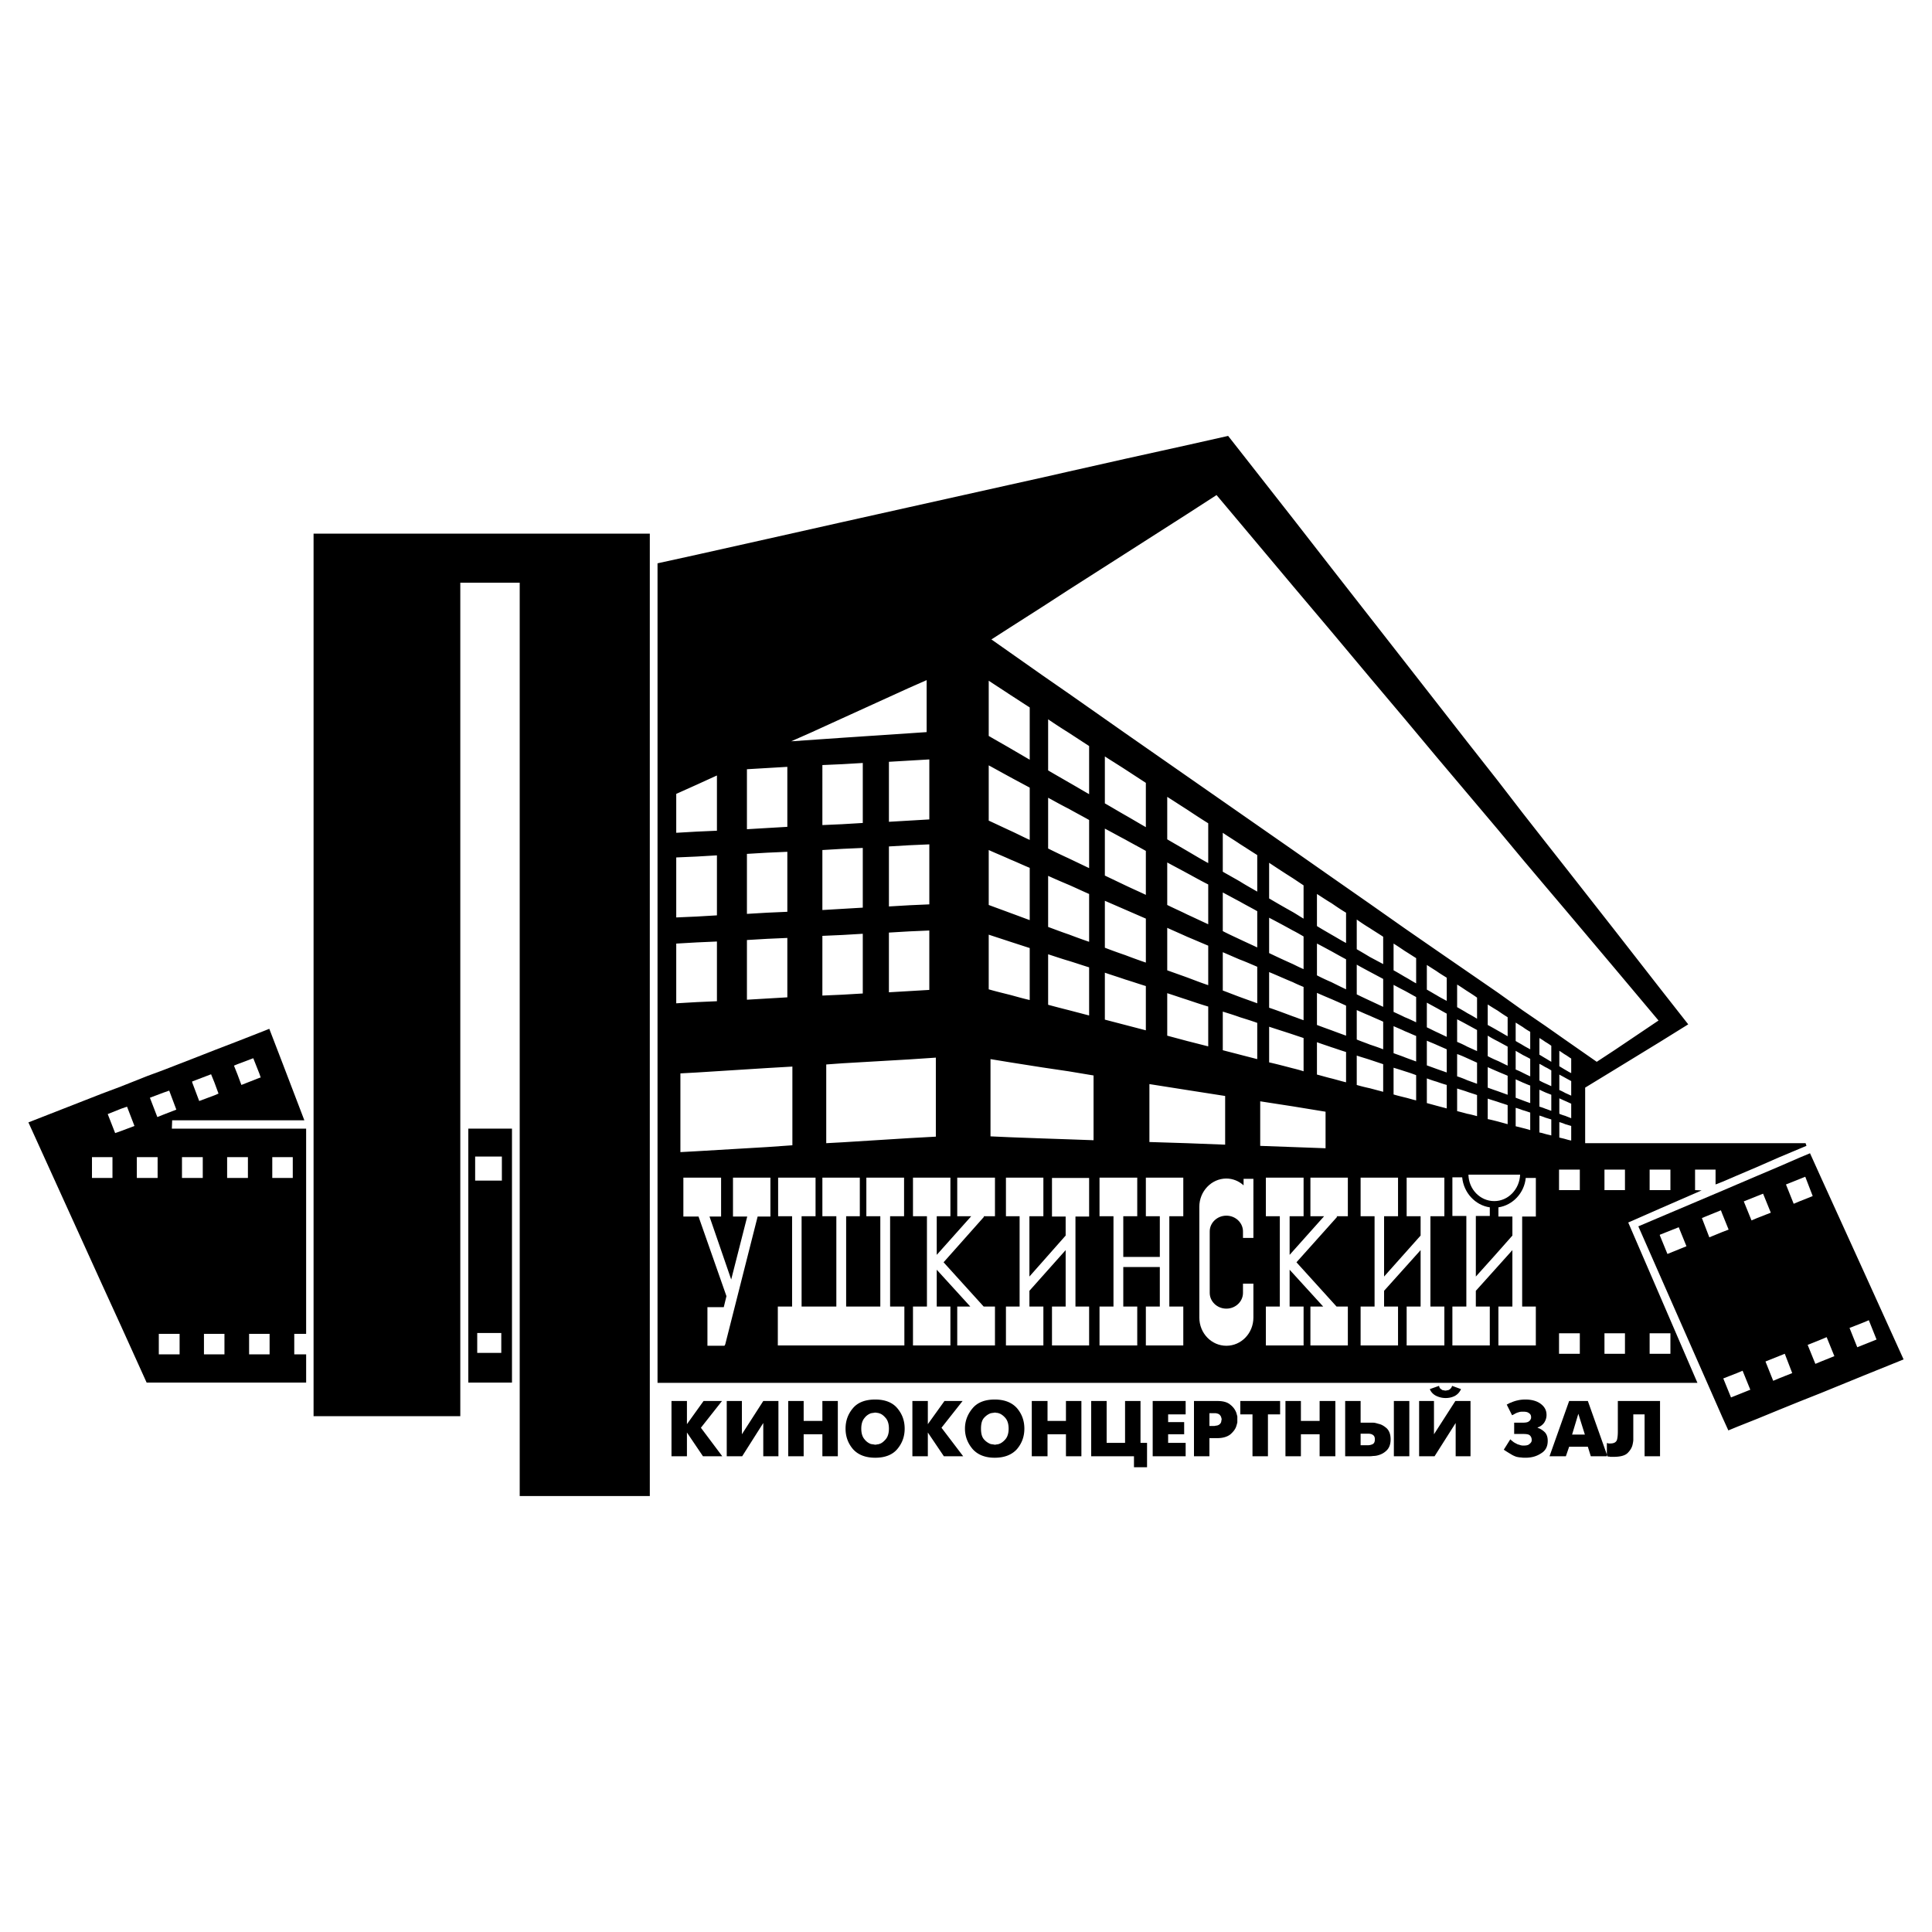 <svg xmlns="http://www.w3.org/2000/svg" width="2500" height="2500" viewBox="0 0 192.756 192.756"><g fill-rule="evenodd" clip-rule="evenodd"><path fill="#fff" d="M0 0h192.756v192.756H0V0z"/><path d="M162.449 121.969l3.172-1.394 4.148-1.808-.652-.03v-2.044h2.045v1.481l.682-.267 1.453-.623 2.014-.858 2.164-.949 2.045-.859.711-.296-.088-.267h-21.991v-5.542l2.963-1.808 4.506-2.757 2.814-1.748-2.814-3.586-4.506-5.779-4.949-6.312-1.984-2.52-2.252-2.874-2.49-3.23-3.053-3.882-3.053-3.912-3.17-4.06-3.498-4.476-3.822-4.89-3.852-4.949-5.275-6.728-1.186-1.511-4.09.919-6.164 1.363-5.66 1.274-2.607.592-3.201.711-10.106 2.252-6.638 1.481-7.527 1.689-7.024 1.571-3.912.859v81.763H169.352l-3.732-8.653-3.171-7.343zm2.135-5.276h2.074v2.044h-2.074v-2.044zm-63.775-54.114l3.201-2.045 2.607-1.689 5.66-3.615 6.164-3.942 2.934-1.896 2.342 2.786 5.275 6.283 3.852 4.563 3.822 4.564 3.498 4.149 3.17 3.793 3.053 3.616 3.053 3.615 2.49 2.993 2.252 2.667 1.984 2.341 4.949 5.868 4.357 5.187-4.357 2.934-1.807 1.186-3.143-2.193-1.984-1.393-2.252-1.541-2.49-1.778-3.053-2.104-3.053-2.104-3.17-2.193-3.498-2.46-3.822-2.667-3.852-2.697-5.275-3.675-5.275-3.675-6.164-4.297-5.66-3.972-2.607-1.807-3.201-2.252-1.896-1.333 1.896-1.217zm55.357 48.75a4.642 4.642 0 0 1-.592-.208v-1.54c.207.089.385.177.592.267.209.088.387.178.594.267v1.452c-.207-.089-.385-.149-.594-.238zm.594 1.007v1.453c-.207-.03-.385-.089-.594-.148-.207-.06-.385-.089-.592-.148v-1.541c.207.06.385.119.592.208.209.058.387.117.594.176zm-.594-3.289a5.633 5.633 0 0 0-.592-.296v-1.541c.207.118.385.207.592.325.209.119.387.208.594.326v1.452c-.207-.088-.385-.177-.594-.266zm0-2.312c-.207-.118-.385-.237-.592-.355v-1.541c.207.118.385.267.592.386.209.118.387.266.594.385v1.452c-.207-.089-.385-.208-.594-.327zm-27.174-5.334c-.801-.297-1.572-.593-2.371-.859v-3.557c.799.326 1.57.682 2.371 1.008.355.178.711.326 1.066.475v3.318c-.355-.118-.71-.266-1.066-.385zm1.067 2.163v3.319a14.12 14.12 0 0 0-1.066-.296c-.801-.208-1.572-.415-2.371-.594v-3.556c.799.267 1.57.504 2.371.771.355.12.71.238 1.066.356zm-1.067-7.378a81.062 81.062 0 0 1-2.371-1.097v-3.526c.799.415 1.57.83 2.371 1.274.355.178.711.386 1.066.593v3.26c-.355-.149-.71-.327-1.066-.504zm0-5.186a95.385 95.385 0 0 1-2.371-1.363v-3.556c.799.533 1.57 1.037 2.371 1.541l1.066.711v3.319c-.355-.208-.71-.445-1.066-.652zm-10.551 6.519c-.652-.236-1.334-.474-1.986-.711v-4.237c.652.296 1.334.592 1.986.889.711.297 1.393.593 2.104.889v3.941c-.711-.237-1.393-.504-2.104-.771zm2.104 2.904v3.972c-.711-.178-1.393-.356-2.104-.533-.652-.178-1.334-.356-1.986-.533v-4.238c.652.207 1.334.444 1.986.652.711.236 1.393.473 2.104.68zm-2.104-9.187c-.652-.326-1.334-.622-1.986-.948V86.05c.652.355 1.334.711 1.986 1.067.711.385 1.393.771 2.104 1.126v3.971c-.711-.326-1.393-.652-2.104-.978zm0-6.341c-.652-.385-1.334-.771-1.986-1.156v-4.237c.652.415 1.334.859 1.986 1.274.711.474 1.393.918 2.104 1.363v3.971c-.711-.385-1.393-.8-2.104-1.215zm-11.824 8.327c-.711-.237-1.393-.504-2.045-.741v-5.097c.652.296 1.334.593 2.045.889.682.297 1.363.623 2.045.919v4.771a57.845 57.845 0 0 1-2.045-.741zm2.045 3.29v4.801l-2.045-.534c-.711-.178-1.393-.355-2.045-.533v-5.038c.652.208 1.334.445 2.045.652.682.207 1.363.444 2.045.652zm-2.045-10.877a67.273 67.273 0 0 1-2.045-.978V79.59c.652.355 1.334.741 2.045 1.096.682.385 1.363.741 2.045 1.126v4.801l-2.045-.978zm0-7.586c-.711-.415-1.393-.8-2.045-1.185v-5.098c.652.444 1.334.889 2.045 1.333l2.045 1.333v4.801c-.682-.384-1.363-.799-2.045-1.184zm-7.972-10.135c.711.474 1.453.948 2.164 1.422.652.415 1.273.83 1.926 1.245v5.216c-.652-.385-1.273-.741-1.926-1.126-.711-.415-1.453-.83-2.164-1.245v-5.512zm0 8.445c.711.386 1.453.8 2.164 1.186.652.356 1.273.682 1.926 1.037v5.216c-.652-.296-1.273-.622-1.926-.918-.711-.326-1.453-.682-2.164-1.007v-5.514zm0 8.447c.711.326 1.453.622 2.164.948.652.267 1.273.563 1.926.83V91.8c-.652-.237-1.273-.474-1.926-.711-.711-.267-1.453-.533-2.164-.8v-5.483zm-7.942 5.512l-2.015.118V84.45l2.015-.119 2.016-.089v5.987l-2.016.089zm2.015 2.518v5.927l-2.016.119-2.015.118v-5.957l2.015-.119 2.016-.088zm-2.015-10.964l-2.015.118v-5.986l2.015-.118 2.016-.119v5.986l-2.016.119zm-9.691-8.831l3.053-1.393 6.638-3.022 1.749-.771v5.186l-1.749.119-6.638.444-5.127.355 2.074-.918zm3.053 9.187l-2.016.089V76.33l2.016-.089 2.015-.119v5.986l-2.015.12zm2.015 2.37v5.957l-2.015.119-2.016.119v-5.986l2.016-.119 2.015-.09zm-11.558-7.853l2.016-.119 2.015-.119v5.986l-2.015.118-2.016.119v-5.985zm0 8.446l2.016-.119 2.015-.089v5.986l-2.015.089-2.016.119v-5.986zm0 8.594l2.016-.119 2.015-.089v5.927l-2.015.118-2.016.119v-5.956zm-7.053-14.58l2.045-.918 2.015-.919v5.512l-2.015.089-2.045.118v-3.882zm0 6.341l2.045-.089 2.015-.119v5.986l-2.015.119-2.045.089v-5.986zm0 8.595l2.045-.118 2.015-.089v5.957l-2.015.089-2.045.119v-5.958zm11.588 20.122l-2.519.178-7.024.415-1.629.089v-7.854l1.629-.089 7.024-.444 2.519-.147v7.852zm2.992-20.893l2.016-.089 2.015-.119v5.957l-2.015.119-2.016.089V93.37zm11.321 20.033l-2.667.148-6.638.415-1.63.089v-7.854l1.63-.118 6.638-.386 2.667-.178v7.884zm5.275-20.152c.711.237 1.453.474 2.164.711.652.208 1.273.415 1.926.622v5.187c-.652-.148-1.273-.326-1.926-.504-.711-.178-1.453-.355-2.164-.563v-5.453zm10.46 20.508l-2.488-.089-2.607-.089-3.201-.118-1.986-.089v-7.706l1.986.326 3.201.504 2.607.386 2.488.415v6.46zm5.217-10.965l-2.045-.533-2.045-.533v-4.683c.682.237 1.363.444 2.045.682.682.207 1.363.444 2.045.651v4.416zm0-6.757a55.917 55.917 0 0 1-2.045-.741 55.917 55.917 0 0 1-2.045-.741v-4.683l2.045.889 2.045.889v4.387zm0-6.757c-.682-.326-1.363-.622-2.045-.948l-2.045-.978v-4.683c.682.355 1.363.741 2.045 1.097.682.385 1.363.741 2.045 1.126v4.386zm0-6.756c-.682-.386-1.363-.8-2.045-1.186s-1.363-.8-2.045-1.186v-4.683c.682.445 1.363.86 2.045 1.304l2.045 1.333v4.418zm7.912 31.679l-3.793-.147-3.764-.118v-5.779l3.764.593 3.793.593v4.858zm3.202-8.535c-.564-.147-1.156-.296-1.719-.443-.562-.148-1.156-.297-1.719-.445v-3.853c.562.178 1.156.356 1.719.563.562.178 1.154.355 1.719.563v3.615zm0-5.57c-.564-.208-1.156-.415-1.719-.623-.562-.207-1.156-.444-1.719-.652v-3.822c.562.237 1.156.504 1.719.741.562.207 1.154.474 1.719.711v3.645zm0-5.573c-.564-.266-1.156-.533-1.719-.8-.562-.267-1.156-.533-1.719-.83v-3.853c.562.296 1.156.623 1.719.919.562.326 1.154.622 1.719.948v3.616zm0-5.57c-.564-.326-1.156-.652-1.719-1.008-.562-.326-1.156-.652-1.719-.978v-3.882c.562.386 1.156.741 1.719 1.126.562.355 1.154.741 1.719 1.097v3.645zm6.816 25.605l-3.26-.119-3.26-.118v-4.445l3.26.504 3.26.533v3.645zm2.045-6.58c-.504-.119-.979-.267-1.453-.386-.504-.118-.979-.267-1.451-.385v-3.23c.473.178.947.326 1.451.504.475.148.949.326 1.453.474v3.023zm0-4.652a77.175 77.175 0 0 1-1.453-.534 72.174 72.174 0 0 1-1.451-.533v-3.2c.473.207.947.414 1.451.622.475.207.949.415 1.453.651v2.994zm0-4.624c-.504-.236-.979-.474-1.453-.711a20.57 20.57 0 0 1-1.451-.682V94.14c.473.237.947.504 1.451.771.475.267.949.533 1.453.8v2.993zm0-4.622c-.504-.267-.979-.563-1.453-.83-.504-.296-.979-.563-1.451-.859v-3.201c.473.297.947.623 1.451.919.475.326.949.652 1.453.948v3.023zM138 108.929l-1.334-.355a17.102 17.102 0 0 1-1.303-.326v-2.934c.414.147.859.267 1.303.414l1.334.445v2.756zm0-4.239c-.443-.178-.889-.326-1.334-.474-.443-.179-.889-.326-1.303-.504v-2.935c.414.179.859.386 1.303.563.445.207.891.386 1.334.593v2.757zm0-4.237c-.443-.208-.889-.415-1.334-.623-.443-.207-.889-.414-1.303-.622v-2.964c.414.238.859.475 1.303.712l1.334.711v2.786zm0-4.267l-1.334-.711a69.118 69.118 0 0 0-1.303-.771v-2.963c.414.296.859.593 1.303.859.445.296.891.563 1.334.859v2.727zm3.289 13.602c-.385-.089-.74-.207-1.125-.297-.355-.089-.74-.178-1.127-.296v-2.667c.387.118.771.237 1.127.355.385.118.74.237 1.125.386v2.519zm0-3.882c-.385-.148-.74-.267-1.125-.416-.355-.147-.74-.266-1.127-.414v-2.697c.387.178.771.326 1.127.504.385.148.74.326 1.125.475v2.548zm0-3.912c-.385-.178-.74-.355-1.125-.504-.355-.178-.74-.355-1.127-.533V98.26c.387.208.771.415 1.127.593.385.208.74.415 1.125.622v2.519zm0-3.883c-.385-.207-.74-.444-1.125-.651-.355-.208-.74-.444-1.127-.652v-2.667c.387.237.771.504 1.127.741.385.237.74.474 1.125.711v2.518zm3.053 12.477c-.326-.089-.682-.178-1.008-.267l-.977-.267v-2.46c.326.119.652.237.977.326.326.118.682.237 1.008.326v2.342zm0-3.586c-.326-.118-.682-.236-1.008-.355l-.977-.355v-2.46c.326.148.652.267.977.415.326.148.682.297 1.008.444v2.311zm0-3.556c-.326-.148-.682-.326-1.008-.475-.324-.147-.65-.326-.977-.474v-2.46l.977.533c.326.178.682.386 1.008.563v2.313zm0-3.586c-.326-.178-.682-.355-1.008-.563-.324-.178-.65-.385-.977-.562v-2.46l.977.622c.326.237.682.445 1.008.652v2.311zm3.023 11.498c-.326-.089-.652-.178-.979-.237a42.003 42.003 0 0 0-1.008-.266v-2.253c.355.118.682.208 1.008.326s.652.207.979.325v2.105zm0-3.229l-.979-.356a10.026 10.026 0 0 0-1.008-.385v-2.223c.355.118.682.267 1.008.415l.979.444v2.105zm0-3.261l-.979-.444a10.613 10.613 0 0 0-1.008-.475v-2.252c.355.178.682.356 1.008.533l.979.534v2.104zm0-3.229a15.536 15.536 0 0 0-.979-.563c-.326-.207-.652-.386-1.008-.593v-2.252c.355.207.682.444 1.008.652.326.207.652.414.979.651v2.105zm3.053 10.52l-.979-.268c-.355-.089-.682-.178-1.008-.236v-2.045c.326.118.652.207 1.008.325.326.119.652.208.979.326v1.898zm0-2.934l-.979-.355c-.355-.118-.682-.237-1.008-.355v-2.045c.326.148.652.297 1.008.444.326.148.652.267.979.415v1.896zm0-2.905c-.326-.147-.652-.326-.979-.474a10.485 10.485 0 0 1-1.008-.475v-2.044c.326.207.652.385 1.008.562l.979.533v1.898zm0-2.933c-.326-.178-.652-.385-.979-.562a34.362 34.362 0 0 0-1.008-.563v-2.045c.326.207.652.415 1.008.622.326.237.652.445.979.652v1.896zm2.252 9.364c-.268-.089-.504-.147-.74-.207l-.711-.178v-1.837c.236.059.473.147.711.236.236.06.473.148.74.237v1.749zm0-2.696a18.981 18.981 0 0 1-.74-.267l-.711-.267v-1.838c.236.119.473.208.711.326.236.089.473.207.74.296v1.75zm0-2.667c-.268-.118-.504-.237-.74-.355a7.718 7.718 0 0 0-.711-.326v-1.867c.236.148.473.267.711.415.236.118.473.236.74.386v1.747zm0-2.698c-.268-.147-.504-.267-.74-.415-.238-.147-.475-.266-.711-.414v-1.838c.236.148.473.297.711.444.236.178.473.326.74.475v1.748zm2.103 8.595c-.207-.06-.385-.09-.592-.148-.209-.06-.385-.119-.594-.148v-1.688c.209.059.385.118.594.207.207.06.385.118.592.178v1.599zm0-2.46c-.207-.06-.385-.148-.592-.208a4.993 4.993 0 0 0-.594-.207v-1.689c.209.09.385.179.594.268.207.089.385.147.592.236v1.6zm0-2.46c-.207-.088-.385-.178-.592-.267a5.66 5.66 0 0 1-.594-.296v-1.66c.209.089.385.208.594.326.207.089.385.207.592.326v1.571zm0-2.429c-.207-.118-.385-.237-.592-.355-.209-.119-.385-.237-.594-.355v-1.66c.209.119.385.237.594.385.207.119.385.237.592.386v1.599zm2.846 29.13h-2.074v-2.045h2.074v2.045zm0-16.329h-2.074v-2.044h2.074v2.044zm4.504 16.329h-2.045v-2.045h2.045v2.045zm0-16.329h-2.045v-2.044h2.045v2.044zm4.535 14.284v2.045h-2.074v-2.045h2.074z"/><path d="M185.891 126.739l-4.207-9.246-1.098-2.431-1.066.445-2.045.889-2.164.919-2.014.859-1.453.622-6.223 2.638-2.164.919 2.164 4.919 6.223 14.136.594 1.305.859-.355 2.014-.801 2.164-.889 2.045-.83 2.164-.859 4.207-1.719 4.031-1.63-4.031-8.891zm-19.53-1.63l-.74-1.808-.031-.089.031-.029 1.867-.741.77 1.896-1.897.771zm4.178-1.66l-.74-1.926 1.896-.771.148.386.623 1.54-.623.237-1.304.534zm2.758 15.738l-.594.236-.771-1.896 1.365-.533.562-.237.77 1.896-1.332.534zm1.451-17.426l-.77-1.897 1.332-.533.594-.236.77 1.896-1.363.533-.563.237zm2.727 15.765l-.562.237-.771-1.926 1.334-.534.592-.237.742 1.927-1.335.533zm1.482-17.424l-.771-1.927 1.334-.533.592-.237.742 1.926-1.334.533-.563.238zm2.727 15.736l-.564.236-.77-1.896 1.334-.533.562-.237.77 1.896-1.332.534zm3.615-1.423l-.771-1.927 1.363-.533.562-.237.771 1.927-1.334.533-.591.237zM143.246 139.245c.297.148.621.237.979.237.324 0 .621-.06.918-.207.268-.148.475-.356.623-.683l-.891-.325a.569.569 0 0 1-.148.267c-.059.059-.117.118-.207.147-.059.03-.117.03-.178.03-.029.029-.088.029-.117.029-.061 0-.09 0-.148-.029-.061 0-.119 0-.178-.03-.061-.029-.119-.089-.207-.147-.061-.06-.09-.148-.119-.267l-.92.325c.118.298.326.506.593.653zM99.238 139.631c-.979 0-1.719.296-2.193.859-.504.592-.771 1.274-.771 2.045s.266 1.452.771 2.045c.504.562 1.244.859 2.193.859.977 0 1.719-.297 2.223-.859.504-.593.74-1.274.74-2.045s-.236-1.453-.74-2.045c-.504-.563-1.246-.859-2.223-.859zm1.067 3.971c-.207.237-.445.415-.682.475-.059.029-.119.029-.178.029-.09.029-.148.029-.207.029-.061 0-.119-.029-.178-.029-.061 0-.148-.029-.209-.029a1.693 1.693 0 0 1-.682-.475c-.207-.237-.295-.593-.295-1.066 0-.475.088-.83.295-1.067.209-.237.445-.386.682-.474.061 0 .148-.03.209-.03.059 0 .117-.029.178-.029.059 0 .117 0 .207.029.059 0 .119 0 .178.03.236.059.475.236.682.474s.326.593.326 1.067c0 .473-.119.828-.326 1.066zM96.037 139.778h-1.808l-1.659 2.312v-2.312h-1.541v5.513h1.541v-2.371l1.6 2.371h1.926l-2.163-2.845 2.104-2.668zM74.018 143.098v-3.32h-1.511v5.513h1.541l2.104-3.319v3.319h1.512v-5.513h-1.512l-2.134 3.32zM82.049 141.765h-1.867v-1.987h-1.541v5.513h1.541v-2.193h1.867v2.193h1.541v-5.513h-1.541v1.987zM106.35 141.765h-1.838v-1.987h-1.571v5.513h1.571v-2.193h1.838v2.193h1.541v-5.513h-1.541v1.987zM87.325 139.631c-1.008 0-1.749.296-2.223.859-.504.592-.741 1.274-.741 2.045s.237 1.452.741 2.045c.504.562 1.244.859 2.223.859.978 0 1.719-.297 2.193-.859.503-.593.741-1.274.741-2.045s-.237-1.453-.741-2.045c-.475-.563-1.215-.859-2.193-.859zm1.037 3.971c-.208.237-.415.415-.682.475-.06.029-.119.029-.178.029-.06.029-.148.029-.178.029-.089 0-.148-.029-.208-.029s-.119-.029-.208-.029a1.425 1.425 0 0 1-.652-.475c-.208-.237-.326-.593-.326-1.066 0-.475.119-.83.326-1.067.178-.237.415-.386.652-.474.089 0 .148-.03.208-.03s.119-.029.208-.029c.029 0 .118 0 .178.029.059 0 .118 0 .178.03.267.059.474.236.682.474.207.237.326.593.326 1.067 0 .473-.119.828-.326 1.066zM72.033 139.778h-1.838l-1.659 2.312v-2.312h-1.541v5.513h1.541v-2.371l1.6 2.371h1.926l-2.133-2.845 2.104-2.668zM139.066 145.291h1.543v-5.513h-1.543v5.513zM143.068 143.098v-3.32h-1.482v5.513h1.541l2.105-3.319v3.319h1.481v-5.513h-1.512l-2.133 3.32zM153.559 142.505c-.029 0-.059-.029-.088-.029-.031 0-.061-.029-.061-.029v-.03c.268-.089.475-.237.652-.475.148-.236.236-.474.236-.77 0-.445-.176-.801-.562-1.097-.385-.297-.918-.444-1.541-.444-.297 0-.562.029-.799.089a3.032 3.032 0 0 0-.623.207c-.09.03-.178.06-.268.119l-.178.089.533 1.066c.031-.029.09-.029.119-.059.059-.03.09-.061.119-.061a1.3 1.3 0 0 1 .414-.178c.148-.059.297-.059.445-.059.266 0 .443.029.592.148a.43.43 0 0 1 .207.385v.089c0 .03 0 .06-.029.089-.029.119-.088.178-.207.268-.119.088-.326.117-.592.117h-.859v1.127h.859c.355 0 .592.029.711.148a.59.59 0 0 1 .178.415v.089c0 .029 0 .059-.029.118-.031.089-.119.178-.238.267-.117.089-.295.119-.533.119-.088 0-.178 0-.295-.03-.09-.029-.178-.06-.297-.089-.119-.06-.238-.118-.387-.207-.117-.09-.236-.178-.355-.297l-.65 1.037c.266.178.504.326.711.445.178.118.385.207.562.266.148.03.297.061.445.061.146.029.295.029.443.029.623 0 1.127-.148 1.57-.445.445-.267.652-.681.652-1.244 0-.355-.088-.622-.266-.83a1.96 1.96 0 0 0-.591-.414zM157.471 139.778h-.918l-1.957 5.513h1.631l.326-.948h1.867l.295.948h1.602v-.173l-1.896-5.34h-.95zm0 3.35h-.623l.623-2.075.652 2.075h-.652zM161.412 139.778v3.053c0 .326-.029.622-.088.83-.09.237-.297.355-.682.355h-.148c-.061-.029-.09-.029-.148-.029l-.029-.03v1.161l.029.084.029.089h-.029c.029 0 .059 0 .088.03h.119a.396.396 0 0 0 .178.028h.236c.684 0 1.156-.118 1.424-.385s.443-.562.504-.889c.029-.148.059-.297.059-.415v-2.549h1.127v4.179h1.541v-5.513h-4.21v.001zM113.789 139.778h-1.541v4.179h-1.838v-4.179h-1.541v5.513h4.268v1.097h1.304v-2.431h-.652v-4.179zM137.557 142.061c-.207-.059-.387-.119-.564-.119h-1.244v-2.163h-1.541v5.513H136.55c.117 0 .266 0 .443-.029.178 0 .387-.03.564-.09.295-.088.562-.236.799-.474.238-.237.387-.593.387-1.097s-.148-.859-.387-1.097c-.237-.207-.504-.385-.799-.444zm-.594 2.015a1.147 1.147 0 0 1-.504.118H135.748v-1.156H136.459c.207 0 .387.03.504.119.148.089.207.237.207.444 0 .238-.059.386-.207.475zM115.004 145.291h3.289v-1.334h-1.748v-.859h1.6v-1.215h-1.6v-.771h1.748v-1.334h-3.289v5.513zM122.768 140.164c-.297-.268-.74-.386-1.303-.386h-2.342v5.513h1.541v-1.809H121.465c.562 0 1.006-.147 1.303-.385.297-.267.504-.533.594-.859.029-.089.059-.207.088-.326v-.296-.296c-.029-.119-.059-.208-.088-.326a1.756 1.756 0 0 0-.594-.83zm-.889 1.452c0 .029 0 .089-.029.118 0 .06 0 .119-.029.178a.514.514 0 0 1-.209.237.586.586 0 0 1-.324.089c-.061.03-.119.03-.178.03h-.445v-1.274h.623c.146.029.295.059.385.148a.622.622 0 0 1 .178.296c0 .029 0 .06.029.089l-.001.089zM123.746 141.112h1.215v4.179h1.541v-4.179h1.215v-1.334h-3.971v1.334zM131.658 141.765h-1.867v-1.987h-1.541v5.513h1.541v-2.193h1.867v2.193h1.571v-5.513h-1.571v1.987zM31.285 141.29V53.244h33.547v96.018H51.851V58.134h-5.927v83.156H31.285zM30.543 133.081v-20.478H17.147l.03-.83H30.365l-2.163-5.66-1.334-3.468-.978.386-2.193.859-2.312.889-2.193.86-2.904 1.126-1.6.592-2.608 1.037-1.896.712-7.35 2.875 7.35 16.181 1.896 4.148 2.549 5.631h15.915v-2.815h-1.186v-2.045h1.185zm-6.845-26.908l1.571-.593.622 1.57.119.355-.119.029-1.808.712-.385-1.037-.355-.89.355-.146zm-4.505 1.719l1.867-.712.326.801.415 1.126-.415.178-1.512.563-.681-1.809-.03-.118.03-.029zm-2.904 1.126l.593-.207.711 1.896-1.304.505-.592.236-.741-1.926 1.333-.504zm-5.068 8.505H9.176v-2.075h2.045v2.075zm.86-4.683l-.592.208-.741-1.896 1.333-.534.593-.207.741 1.926-1.334.503zm3.645 4.683h-2.075v-2.075h2.075v2.075zm2.193 17.603H15.844v-2.045H17.919v2.045zm2.311-17.603h-2.074v-2.075h2.074v2.075zm2.164 17.603h-2.045v-2.045h2.045v2.045zm2.341-17.603h-2.074v-2.075h2.074v2.075zm2.163 17.603h-2.045v-2.045h2.045v2.045zm2.312-17.603h-2.045v-2.075h2.045v2.075z"/><path d="M48.739 112.604h-2.015v25.338h4.356v-25.338h-2.341zm1.275 22.374h-2.401v-1.985h2.401v1.985zm.059-17.189h-2.667v-2.4h2.667v2.4z"/><path d="M70.581 130.414h1.63l.267-1.097-2.785-7.942H68.18v-3.882h3.764v3.882h-1.156l2.164 6.283 1.6-6.283H73.13v-3.882h3.734v3.882H75.59l-3.23 12.743c-.03.09-.089.179-.119.148h-1.66v-3.852zM77.604 130.354h1.423v-9.008h-1.393v-3.853h3.734v3.853h-1.393v9.008h3.467v-9.008h-1.393v-3.853h3.735v3.853H84.42v9.008h3.409v-9.008h-1.393v-3.853h3.763v3.853h-1.393v9.008h1.423v3.882H77.604v-3.882zM95.504 117.493h3.764v3.853h-1.127l.029.059-4.029 4.534 4 4.415h1.127v3.882h-3.764v-3.882h1.303l-3.348-3.673v3.673h1.363v3.882h-3.734v-3.882h1.393v-9.008h-1.393v-3.853h3.734v3.853h-1.363v3.852l3.438-3.852h-1.393v-3.853zM130.74 130.354h1.274l-3.348-3.673v3.673h1.393v3.882h-3.764v-3.882h1.393v-9.008h-1.393v-3.853h3.764v3.853h-1.393v3.852l3.438-3.852h-1.364v-3.853h3.735v3.853h-1.127l.058.059-4.058 4.534 4 4.415h1.127v3.882h-3.735v-3.882zM135.748 117.493h3.734v3.853h-1.392v6.015l3.644-4.089v-1.926h-1.392v-3.853h3.763v3.853h-1.392v9.008h1.392v3.882h-3.763v-3.882h1.392v-5.629l-3.644 4.059v1.57h1.392v3.882h-3.734v-3.882h1.393v-9.008h-1.393v-3.853zM114.322 117.493h3.735v3.853h-1.393v9.008h1.393v3.882h-3.735v-3.882h1.393v-3.941h-3.645v3.941h1.393v3.882h-3.764v-3.882h1.393v-9.008h-1.393v-3.853h3.764v3.853h-1.393v4.059h3.645v-4.059h-1.393v-3.853zM100.363 117.493h3.735v3.853h-1.393v6.015l3.615-4.089v-1.897h-1.363v-3.852h3.705v3.852h-1.363v8.979h1.363v3.882h-3.705v-3.882h1.363v-5.629l-3.615 4.059v1.57h1.393v3.882h-3.735v-3.882h1.364v-9.008h-1.364v-3.853zM122.354 117.582c.652 0 1.273.267 1.719.682v-.652h.979V123.509h-1.039v-.651c0-.859-.74-1.571-1.658-1.571-.92 0-1.66.712-1.66 1.571v6.134c0 .859.74 1.571 1.66 1.571.918 0 1.658-.712 1.658-1.571v-.918h1.039v3.378c0 1.57-1.215 2.815-2.697 2.815s-2.697-1.245-2.697-2.815v-11.054c-.002-1.542 1.213-2.816 2.696-2.816zM153.232 121.375v-3.852h-1.008c-.146 1.511-1.303 2.726-2.727 2.934v.918h1.395v1.897l-1.809 2.044-1.838 2.045v-6.045h1.393v-.859c-1.451-.208-2.607-1.452-2.756-2.994h-.977v3.854h1.393v9.038h-1.393v3.882h3.732v-3.882h-1.393v-1.57l1.838-2.045 1.809-2.015v5.63h-1.395v3.882h3.734v-3.882h-1.363v-8.979h1.365v-.001z" fill="#fff"/><path d="M149.084 119.834c1.393 0 2.52-1.186 2.578-2.637h-5.156c.029 1.451 1.156 2.637 2.578 2.637z" fill="#fff"/></g></svg>